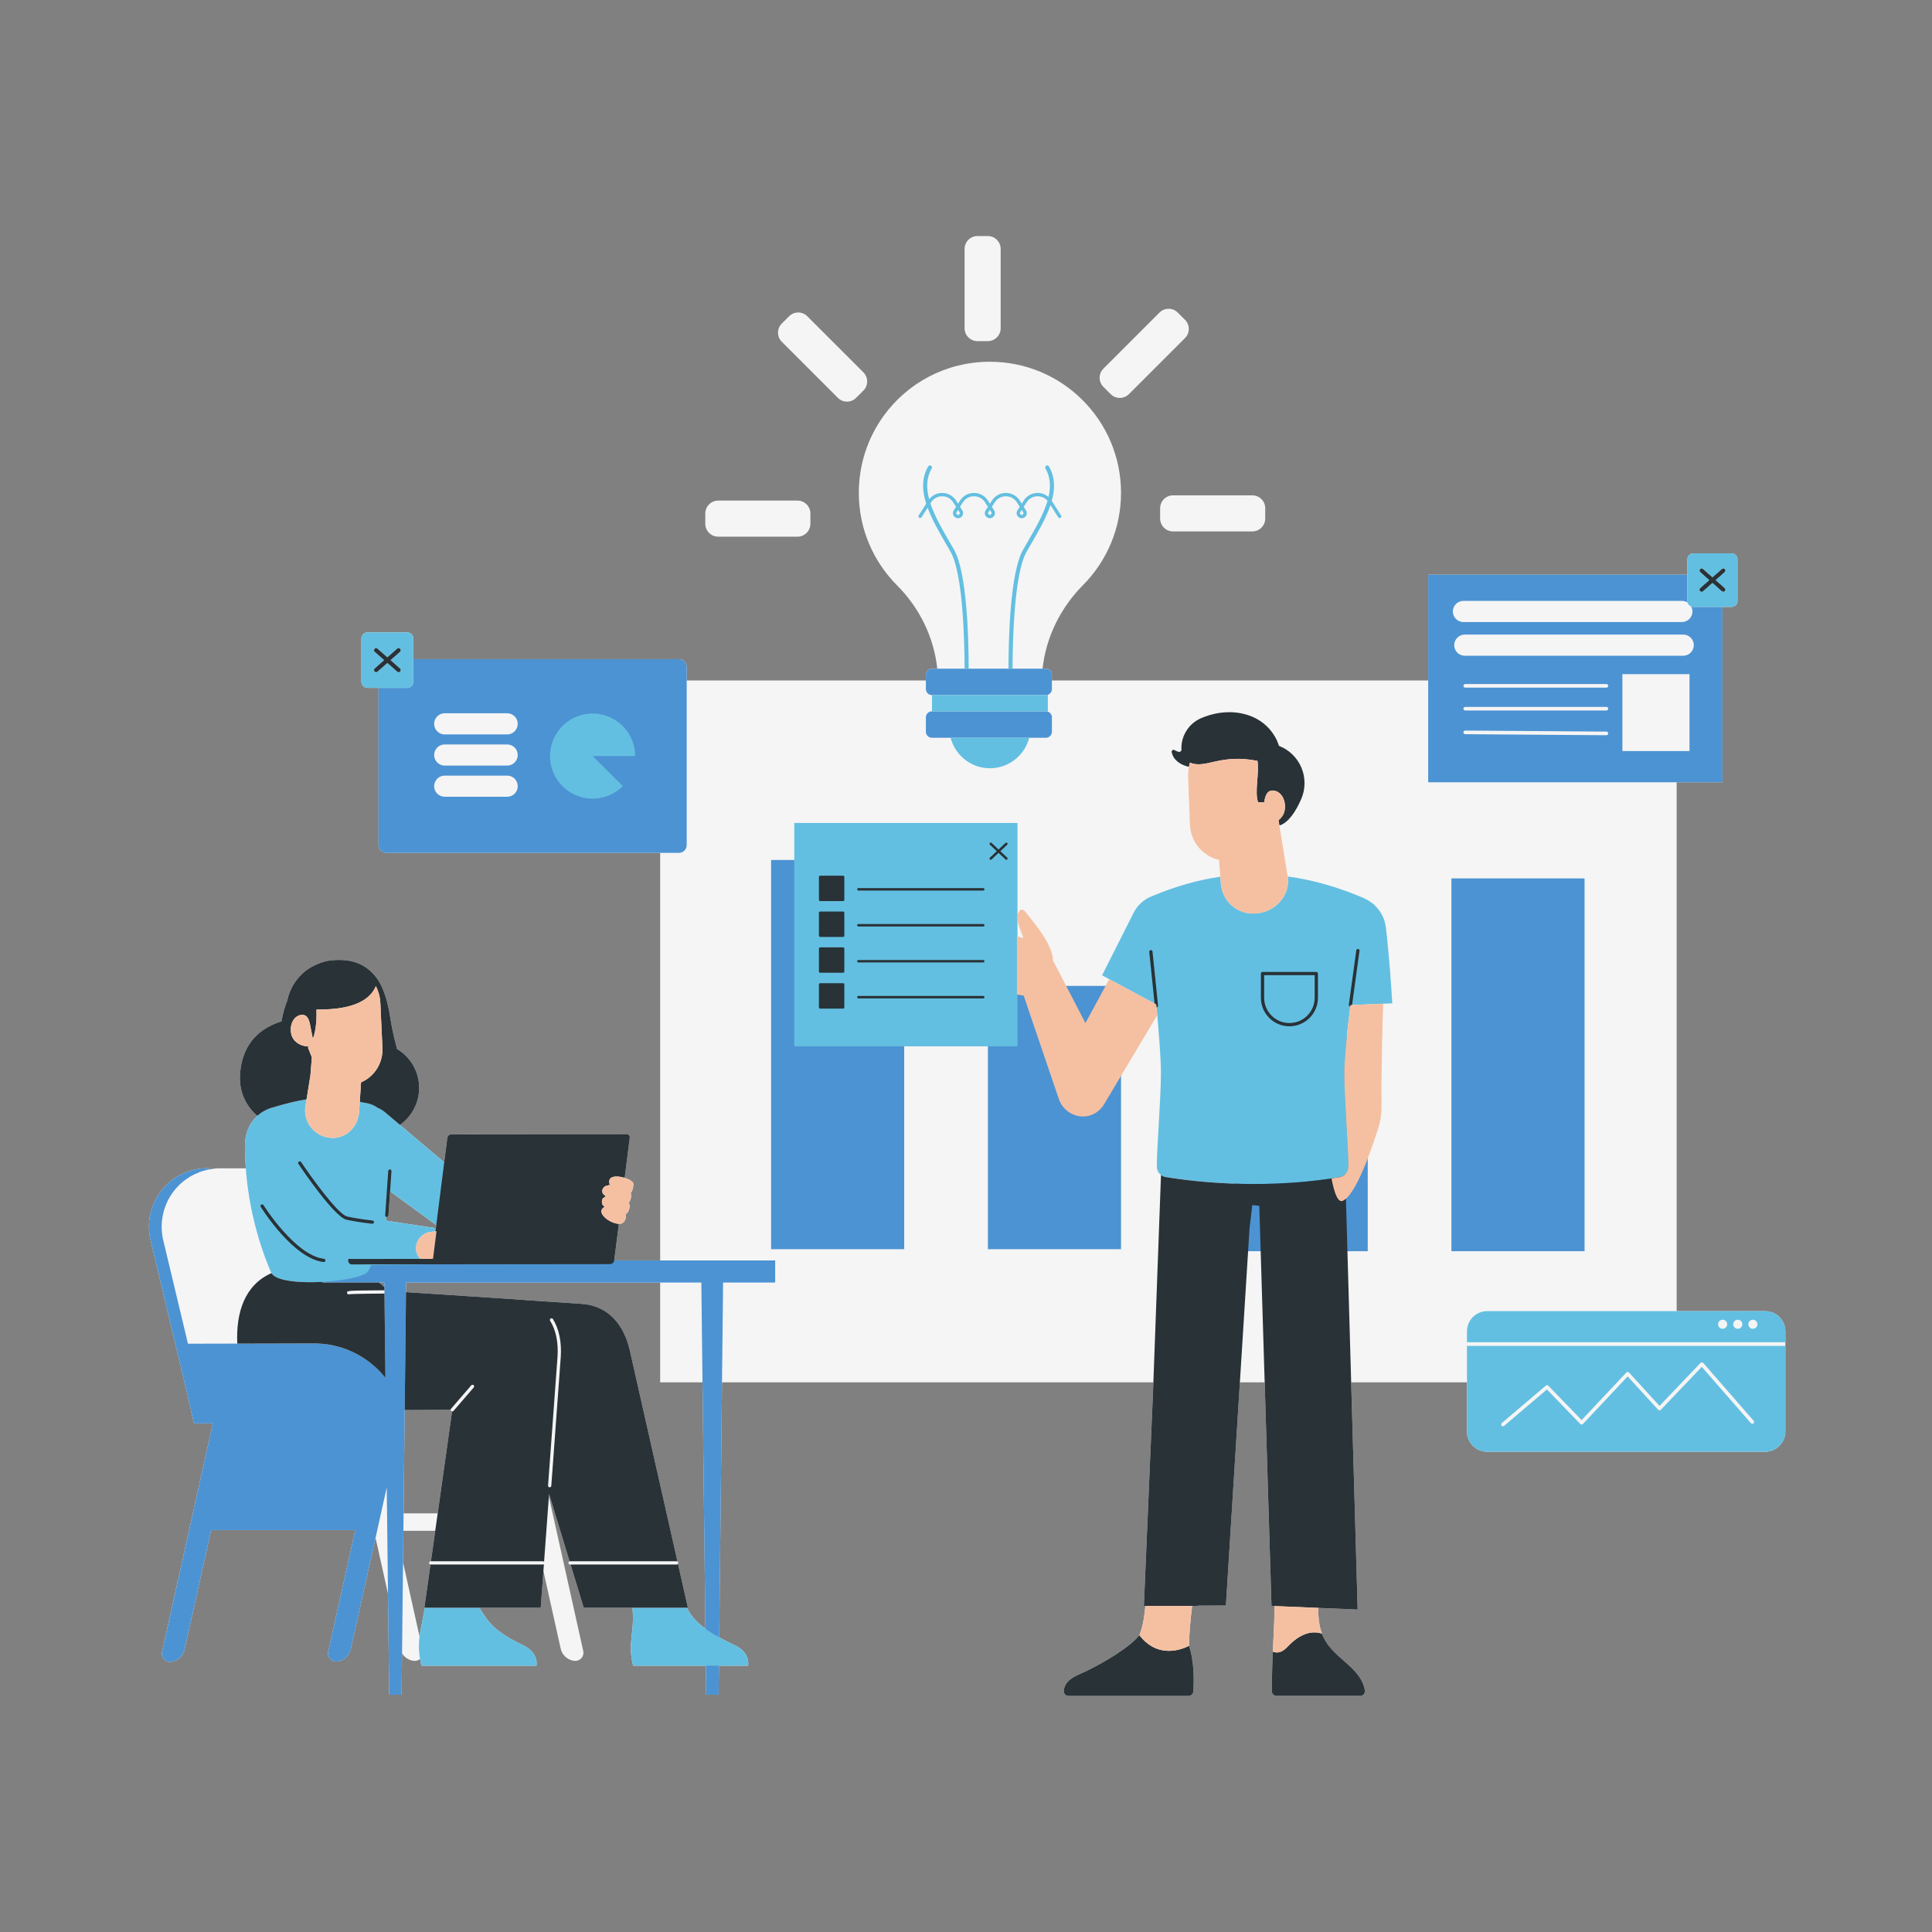 <svg xmlns="http://www.w3.org/2000/svg" xmlns:xlink="http://www.w3.org/1999/xlink" width="500" zoomAndPan="magnify" viewBox="0 0 375 375" height="500" preserveAspectRatio="xMidYMid meet" version="1.0"><rect x="0" y="0" width="375" height="375" fill="#808080" stroke="none"/><defs><clipPath id="1af30cea5f"><path d="M 28.145 45.816 L 346.895 45.816 L 346.895 329.316 L 28.145 329.316 Z M 28.145 45.816 " clip-rule="nonzero"/></clipPath><clipPath id="8d62aa452d"><path d="M 28.145 111 L 335 111 L 335 329 L 28.145 329 Z M 28.145 111 " clip-rule="nonzero"/></clipPath><clipPath id="bdc59cdcad"><path d="M 47 90 L 346.895 90 L 346.895 324 L 47 324 Z M 47 90 " clip-rule="nonzero"/></clipPath><clipPath id="b6c8ae1bbb"><path d="M 46 110 L 335 110 L 335 329.316 L 46 329.316 Z M 46 110 " clip-rule="nonzero"/></clipPath></defs><g clip-path="url(#1af30cea5f)"><path fill="#f5f5f5" d="M 151.746 66.336 C 150.77 65.359 150.77 63.777 151.746 62.801 L 153.164 61.387 C 154.137 60.41 155.723 60.41 156.695 61.387 L 167.586 72.273 C 168.562 73.25 168.562 74.832 167.586 75.809 L 166.168 77.223 C 165.191 78.199 163.609 78.199 162.633 77.223 Z M 215.586 76.504 C 216.562 77.48 218.145 77.48 219.121 76.504 L 230.012 65.617 C 230.988 64.641 230.988 63.059 230.012 62.082 L 228.594 60.664 C 227.617 59.688 226.035 59.688 225.059 60.664 L 214.172 71.555 C 213.195 72.531 213.195 74.113 214.172 75.09 Z M 139.398 104.168 L 154.797 104.168 C 156.176 104.168 157.297 103.047 157.297 101.668 L 157.297 99.664 C 157.297 98.285 156.176 97.164 154.797 97.164 L 139.398 97.164 C 138.02 97.164 136.898 98.285 136.898 99.664 L 136.898 101.668 C 136.898 103.047 138.02 104.168 139.398 104.168 Z M 189.727 66.215 L 191.73 66.215 C 193.109 66.215 194.23 65.094 194.23 63.715 L 194.23 48.316 C 194.23 46.938 193.109 45.816 191.73 45.816 L 189.727 45.816 C 188.348 45.816 187.227 46.938 187.227 48.316 L 187.227 63.715 C 187.227 65.098 188.348 66.215 189.727 66.215 Z M 225.18 98.648 L 225.18 100.648 C 225.18 102.031 226.301 103.148 227.68 103.148 L 243.078 103.148 C 244.457 103.148 245.578 102.031 245.578 100.648 L 245.578 98.648 C 245.578 97.266 244.461 96.148 243.078 96.148 L 227.68 96.148 C 226.301 96.148 225.18 97.266 225.18 98.648 Z M 346.535 258.41 C 346.535 263.594 346.535 272.68 346.535 277.863 C 346.535 280.027 344.781 281.781 342.621 281.781 C 331.492 281.781 299.781 281.781 288.656 281.781 C 286.488 281.781 284.738 280.027 284.738 277.863 L 284.738 268.309 L 262.262 268.309 L 263.52 312.414 L 246.797 311.711 L 245.473 268.309 L 240.66 268.309 L 237.945 311.629 L 232.457 311.656 C 232.449 311.676 232.445 311.695 232.441 311.711 L 231.395 311.711 C 231.121 313.895 230.789 317.078 230.805 319.453 C 231.621 321.965 231.734 324.84 231.688 326.809 L 212.531 326.809 L 210.934 324.316 C 214.605 322.535 219.336 319.66 221.156 317.398 C 221.723 315.969 222.102 314.258 222.301 311.711 L 222.027 311.711 L 223.809 269.922 L 223.867 268.309 L 140.141 268.309 L 139.598 317.816 C 140.699 318.418 141.777 318.934 142.699 319.379 C 145.738 320.848 145.207 323.305 145.207 323.305 L 139.539 323.305 L 139.477 328.949 L 137.066 328.949 L 137 323.305 L 122.887 323.305 C 121.73 318.695 123.25 317.055 122.758 312.055 L 113.297 312.055 L 110.746 303.672 L 110.648 303.672 C 110.477 303.672 110.332 303.531 110.332 303.355 C 110.332 303.215 110.43 303.098 110.559 303.059 L 106.574 289.969 L 106.535 290.465 L 113.207 320.453 C 113.316 320.949 113.184 321.469 112.844 321.848 C 112.508 322.23 112.004 322.422 111.5 322.371 C 110.191 322.238 109.113 321.281 108.828 319.996 C 108.168 317.023 106.895 311.293 105.473 304.918 L 104.949 312.055 L 93.039 312.055 C 93.273 312.457 93.66 313.062 94.312 313.992 C 96.191 316.676 99.156 318.191 101.617 319.383 C 104.652 320.848 104.125 323.305 104.125 323.305 L 81.805 323.305 C 81.688 322.844 81.602 322.414 81.527 321.996 C 81.203 322.273 80.781 322.414 80.348 322.371 C 79.371 322.273 78.523 321.711 78.039 320.902 L 78.23 303.254 C 79.461 308.793 80.629 314.023 81.434 317.648 C 81.652 315.949 82.102 314.277 82.441 312.055 L 82.371 312.055 L 83.555 303.664 C 83.57 303.664 83.582 303.672 83.598 303.672 C 83.426 303.672 83.285 303.527 83.285 303.355 C 83.285 303.18 83.426 303.039 83.598 303.039 L 83.645 303.039 L 84.477 297.129 L 78.297 297.129 L 78.316 295.176 L 77.949 328.949 L 75.539 328.949 L 75.227 302.363 L 75.309 309.344 C 74.559 305.969 73.723 302.219 72.891 298.484 C 70.938 307.266 68.961 316.152 68.078 320.125 C 67.793 321.406 66.715 322.367 65.41 322.496 C 64.902 322.551 64.402 322.355 64.062 321.973 C 63.727 321.594 63.59 321.074 63.703 320.578 L 68.949 296.992 L 40.984 296.992 C 38.922 306.262 36.762 315.98 35.824 320.188 C 35.539 321.473 34.461 322.43 33.156 322.562 C 32.648 322.613 32.148 322.418 31.809 322.039 C 31.473 321.66 31.336 321.141 31.445 320.645 L 41.309 276.305 L 41.488 276.285 L 37.645 276.285 L 36.328 270.469 C 35.848 268.457 32.094 252.75 29.223 240.73 C 28.418 237.352 29.199 233.789 31.352 231.062 C 33.504 228.34 36.785 226.746 40.258 226.746 L 40.645 226.746 L 40.645 226.977 C 41.324 226.848 42.02 226.766 42.723 226.766 C 44.355 226.766 46.035 226.766 47.711 226.766 C 47.605 225.348 47.543 223.906 47.543 222.438 C 47.539 219.895 48.473 217.914 49.953 216.582 C 49.953 216.582 49.949 216.582 49.949 216.582 C 47.789 214.758 46.5 212.023 46.57 209.086 C 46.676 204.969 48.312 200.234 54.633 198.238 C 54.633 198.238 54.898 196.391 55.77 194.156 C 56.25 191.848 57.555 189.703 59.621 188.223 C 60.25 187.77 60.918 187.414 61.602 187.129 C 62.41 186.758 63.305 186.5 64.301 186.402 C 68.438 185.98 71.191 187.242 73.098 189.805 C 74.605 191.832 75.348 194.906 75.738 197.461 C 76.02 199.316 76.426 201.152 76.906 202.969 C 76.961 203.18 77.004 203.387 77.055 203.594 C 79.629 205.133 81.355 207.934 81.355 211.152 C 81.355 214.121 79.883 216.746 77.629 218.34 L 86.219 225.602 L 86.816 220.867 C 86.867 220.484 87.219 220.172 87.605 220.168 L 107.051 220.148 L 121.625 220.133 C 122.008 220.133 122.281 220.441 122.234 220.828 L 121.246 228.625 C 121.242 228.621 121.234 228.621 121.23 228.617 C 121.887 228.82 122.488 229.117 122.816 229.465 C 123.129 229.797 122.77 231.277 122.426 231.543 C 122.457 231.582 122.473 231.633 122.449 231.68 C 122.445 231.688 122.441 231.684 122.438 231.691 C 122.645 232 122.387 233.227 121.941 233.562 C 121.996 233.59 122.051 233.613 122.102 233.641 C 122.164 233.668 122.188 233.738 122.164 233.801 C 122.359 234.168 122.016 235.422 121.52 235.609 C 121.496 235.617 121.461 235.621 121.43 235.625 C 121.473 235.66 121.496 235.723 121.469 235.777 C 121.457 235.797 121.438 235.797 121.422 235.809 C 121.559 236.309 121.371 237.164 120.703 237.457 C 120.547 237.527 120.34 237.547 120.121 237.539 L 119.223 244.645 L 128.137 244.645 L 128.137 165.543 C 115.309 165.543 82.414 165.543 74.984 165.543 C 74.148 165.543 73.473 164.867 73.473 164.035 L 73.473 133.52 L 71.332 133.52 C 71.02 133.52 70.715 133.395 70.496 133.172 C 70.27 132.949 70.145 132.645 70.145 132.332 C 70.145 130.258 70.145 126.008 70.145 123.934 C 70.145 123.617 70.27 123.316 70.496 123.094 C 70.715 122.871 71.02 122.746 71.332 122.746 C 73.273 122.746 77.094 122.746 79.035 122.746 C 79.348 122.746 79.648 122.871 79.875 123.094 C 80.098 123.316 80.223 123.621 80.223 123.934 C 80.223 124.93 80.223 126.426 80.223 127.945 L 131.781 127.945 C 132.609 127.945 133.285 128.621 133.285 129.453 L 133.285 132.078 L 179.715 132.078 L 179.715 130.949 C 179.715 130.305 180.238 129.785 180.879 129.785 L 181.926 129.785 C 181.27 123.695 178.5 118.008 174.125 113.625 C 169.535 109.023 166.695 102.676 166.695 95.66 C 166.695 90.059 168.488 84.891 171.531 80.695 C 176.109 74.383 183.531 70.273 191.961 70.215 C 206.098 70.117 217.59 81.547 217.59 95.66 C 217.59 102.648 214.773 108.973 210.211 113.57 C 205.836 117.984 203.027 123.676 202.359 129.785 L 203.012 129.785 C 203.652 129.785 204.176 130.305 204.176 130.949 L 204.176 132.078 L 277.211 132.078 L 277.211 111.551 L 327.523 111.551 C 327.523 110.398 327.523 109.316 327.523 108.547 C 327.523 108.242 327.645 107.949 327.859 107.734 C 328.074 107.523 328.367 107.398 328.668 107.398 C 330.543 107.398 334.23 107.398 336.105 107.398 C 336.406 107.398 336.699 107.523 336.914 107.734 C 337.129 107.949 337.25 108.242 337.25 108.547 C 337.25 110.551 337.25 114.652 337.25 116.652 C 337.25 116.957 337.129 117.25 336.914 117.465 C 336.699 117.68 336.406 117.801 336.105 117.801 L 334.332 117.801 L 334.332 151.836 L 325.438 151.836 L 325.438 254.492 C 332.488 254.492 338.781 254.492 342.621 254.492 C 344.781 254.492 346.535 256.242 346.535 258.41 Z M 327.57 116.965 Z M 328.254 117.723 Z M 328.438 118.195 C 328.434 118.18 328.43 118.164 328.426 118.152 C 328.43 118.164 328.434 118.18 328.438 118.195 Z M 328.668 117.801 C 328.598 117.801 328.527 117.793 328.457 117.781 C 328.527 117.797 328.598 117.801 328.668 117.801 Z M 327.289 116.812 C 327.387 116.855 327.48 116.906 327.566 116.965 C 327.48 116.906 327.387 116.855 327.289 116.812 Z M 326.449 116.629 C 326.574 116.629 326.695 116.645 326.816 116.664 C 326.695 116.645 326.574 116.629 326.449 116.629 Z M 326.934 116.691 C 327.012 116.711 327.09 116.734 327.164 116.766 C 327.09 116.734 327.012 116.711 326.934 116.691 Z M 203.953 138.555 C 203.953 138.551 203.949 138.547 203.945 138.547 C 203.949 138.551 203.949 138.551 203.953 138.555 Z M 204.121 138.902 C 204.113 138.883 204.109 138.863 204.102 138.844 C 204.109 138.863 204.113 138.883 204.121 138.902 Z M 203.953 134.426 C 203.953 134.43 203.949 134.434 203.945 134.438 C 203.949 134.434 203.949 134.43 203.953 134.426 Z M 204.121 134.078 C 204.117 134.098 204.109 134.121 204.102 134.141 C 204.109 134.121 204.113 134.098 204.121 134.078 Z M 203.211 138.09 C 203.145 138.078 203.078 138.07 203.012 138.07 C 203.078 138.07 203.145 138.078 203.211 138.09 Z M 203.012 134.914 C 203.078 134.914 203.145 134.906 203.211 134.895 C 203.145 134.902 203.078 134.914 203.012 134.914 Z M 74.625 251.078 C 69.953 251.113 68.445 251.168 67.969 251.195 C 68.445 251.164 69.953 251.113 74.625 251.078 L 74.672 255.031 L 74.816 267.449 Z M 81.594 244.348 L 84.047 244.344 L 84.727 238.965 L 84.527 238.992 L 83.848 244.344 L 81.594 244.348 C 81.418 244.156 81.273 243.949 81.148 243.73 C 81.273 243.949 81.418 244.156 81.594 244.348 Z M 67.676 250.613 C 67.676 250.613 67.672 250.613 67.672 250.613 C 67.672 250.613 67.676 250.613 67.676 250.613 Z M 67.492 250.668 C 67.492 250.668 67.488 250.668 67.488 250.668 C 67.488 250.668 67.488 250.668 67.492 250.668 Z M 67.539 250.648 Z M 67.598 250.633 C 67.602 250.633 67.602 250.633 67.602 250.629 C 67.602 250.633 67.602 250.633 67.598 250.633 Z M 67.77 250.598 C 67.766 250.598 67.758 250.598 67.754 250.598 C 67.758 250.598 67.762 250.598 67.77 250.598 Z M 74.617 250.445 L 74.598 248.945 L 73.566 248.945 C 73.941 249.223 74.293 249.523 74.609 249.844 Z M 72.238 250.465 C 72.234 250.465 72.23 250.465 72.23 250.465 C 72.23 250.465 72.234 250.465 72.238 250.465 Z M 70.809 250.48 C 70.824 250.48 70.844 250.48 70.859 250.48 C 70.84 250.48 70.824 250.48 70.809 250.48 Z M 70.371 250.484 C 70.41 250.484 70.453 250.484 70.496 250.484 C 70.453 250.484 70.41 250.484 70.371 250.484 Z M 70.027 250.492 C 70.055 250.492 70.082 250.492 70.113 250.488 C 70.082 250.492 70.055 250.492 70.027 250.492 Z M 69.77 250.496 C 69.742 250.496 69.719 250.496 69.695 250.496 C 69.719 250.496 69.742 250.496 69.77 250.496 Z M 69.387 250.504 C 69.41 250.504 69.438 250.504 69.461 250.504 C 69.438 250.504 69.41 250.504 69.387 250.504 Z M 69.113 250.512 C 69.137 250.512 69.156 250.512 69.18 250.508 C 69.156 250.512 69.137 250.512 69.113 250.512 Z M 68.871 250.52 C 68.887 250.52 68.902 250.52 68.918 250.52 C 68.902 250.52 68.887 250.52 68.871 250.52 Z M 68.648 250.527 C 68.664 250.527 68.676 250.527 68.688 250.527 C 68.676 250.527 68.664 250.527 68.648 250.527 Z M 68.441 250.539 C 68.457 250.535 68.473 250.535 68.484 250.535 C 68.473 250.535 68.457 250.535 68.441 250.539 Z M 68.27 250.547 C 68.281 250.547 68.289 250.547 68.301 250.547 C 68.289 250.547 68.281 250.547 68.27 250.547 Z M 68.113 250.559 C 68.121 250.559 68.129 250.559 68.137 250.555 C 68.129 250.559 68.121 250.559 68.113 250.559 Z M 67.977 250.57 C 67.984 250.57 67.988 250.57 67.996 250.57 C 67.988 250.57 67.984 250.57 67.977 250.57 Z M 67.855 250.586 C 67.863 250.582 67.867 250.582 67.875 250.582 C 67.867 250.582 67.863 250.582 67.855 250.586 Z M 67.051 261.832 C 67.055 261.836 67.059 261.836 67.066 261.84 C 67.062 261.84 67.062 261.84 67.062 261.836 C 67.059 261.836 67.055 261.836 67.051 261.832 Z M 68.492 262.438 C 68.488 262.438 68.488 262.438 68.488 262.438 C 68.461 262.422 68.43 262.41 68.398 262.398 C 68.43 262.41 68.461 262.422 68.492 262.438 Z M 71.059 263.922 C 71.043 263.914 71.031 263.906 71.02 263.898 C 71.031 263.906 71.047 263.914 71.059 263.922 Z M 72.242 264.824 C 72.238 264.82 72.238 264.82 72.238 264.82 C 72.238 264.82 72.238 264.82 72.242 264.824 Z M 73.605 266.078 C 73.602 266.074 73.598 266.066 73.59 266.062 C 73.598 266.066 73.602 266.074 73.605 266.078 Z M 67.922 251.199 C 67.91 251.199 67.891 251.203 67.879 251.203 C 67.891 251.203 67.91 251.199 67.922 251.199 Z M 117.516 232.203 C 117.52 232.184 117.535 232.172 117.547 232.156 C 117.535 232.172 117.52 232.184 117.516 232.203 Z M 117.434 236.336 C 117.52 236.414 117.602 236.492 117.695 236.562 C 117.602 236.488 117.516 236.414 117.434 236.336 Z M 117.301 236.211 C 117.18 236.086 117.07 235.957 116.977 235.82 C 117.07 235.957 117.18 236.086 117.301 236.211 Z M 118.535 237.09 C 118.484 237.062 118.43 237.039 118.379 237.012 C 118.43 237.039 118.484 237.062 118.535 237.09 Z M 118.129 236.863 C 118.047 236.812 117.965 236.758 117.887 236.703 C 117.965 236.758 118.047 236.812 118.129 236.863 Z M 120.605 228.465 C 120.531 228.449 120.461 228.438 120.387 228.426 C 120.461 228.438 120.531 228.449 120.605 228.465 Z M 119.707 228.367 C 119.82 228.367 119.941 228.375 120.062 228.387 C 119.941 228.375 119.824 228.367 119.707 228.367 Z M 118.246 229.25 C 118.273 228.996 118.391 228.746 118.695 228.566 C 118.797 228.504 118.922 228.465 119.059 228.43 C 118.922 228.465 118.797 228.504 118.695 228.566 C 118.391 228.746 118.273 228.996 118.246 229.25 Z M 119.137 228.41 C 119.266 228.387 119.406 228.371 119.555 228.367 C 119.406 228.371 119.266 228.387 119.137 228.41 Z M 116.898 231.078 C 116.914 230.938 116.961 230.809 117.027 230.691 C 117.234 230.316 117.625 230.102 118.039 230.102 C 118.055 230.039 118.121 229.996 118.188 230.008 C 118.191 230.008 118.297 230.031 118.48 230.078 C 118.301 230.031 118.191 230.008 118.188 230.008 C 118.121 229.996 118.055 230.039 118.039 230.102 C 117.625 230.102 117.234 230.316 117.027 230.691 C 116.961 230.809 116.914 230.938 116.898 231.078 Z M 116.832 233.332 C 116.781 232.625 117.238 232.375 117.531 232.281 C 117.238 232.375 116.781 232.625 116.832 233.332 Z M 116.734 235.246 C 116.664 234.738 117.047 234.426 117.312 234.277 C 117.32 234.258 117.332 234.242 117.348 234.23 C 117.332 234.242 117.324 234.258 117.312 234.277 C 117.047 234.426 116.664 234.738 116.734 235.246 Z M 84.281 237.5 L 75.715 231.246 L 75.398 235.934 C 75.387 236.098 75.246 236.227 75.082 236.227 C 75.074 236.227 75.066 236.227 75.062 236.227 C 75.043 236.227 75.027 236.215 75.008 236.211 C 74.961 236.445 74.922 236.68 74.871 236.914 L 84.602 238.391 L 84.68 237.793 C 84.668 237.785 84.656 237.781 84.645 237.77 Z M 51.273 215.641 C 51.281 215.637 51.289 215.633 51.301 215.629 C 51.289 215.633 51.281 215.637 51.273 215.641 Z M 51.938 215.32 C 51.988 215.297 52.039 215.273 52.094 215.254 C 52.039 215.273 51.988 215.297 51.938 215.32 Z M 39.676 227.203 C 39.656 227.207 39.637 227.215 39.617 227.219 C 39.637 227.215 39.656 227.207 39.676 227.203 Z M 37.055 228.305 C 36.984 228.344 36.914 228.379 36.844 228.422 C 36.91 228.379 36.984 228.348 37.055 228.305 Z M 35.855 229.102 C 36.004 228.984 36.156 228.879 36.312 228.773 C 36.156 228.879 36.004 228.988 35.855 229.102 Z M 34.902 229.914 C 35.074 229.75 35.254 229.59 35.438 229.434 C 35.254 229.59 35.074 229.75 34.902 229.914 Z M 33.82 231.086 C 34.062 230.777 34.324 230.488 34.598 230.207 C 34.324 230.488 34.062 230.777 33.82 231.086 Z M 33.641 248.918 C 33.727 249.277 33.816 249.637 33.902 250 C 33.816 249.637 33.727 249.277 33.641 248.918 Z M 31.691 240.75 C 32.055 242.281 32.438 243.871 32.824 245.488 C 32.438 243.871 32.055 242.281 31.691 240.75 Z M 32.914 245.863 C 33.082 246.57 33.25 247.277 33.422 247.988 C 33.25 247.277 33.082 246.57 32.914 245.863 Z M 75.07 289.047 L 75.066 288.715 C 74.797 289.922 74.52 291.176 74.234 292.461 C 74.504 291.234 74.773 290.027 75.031 288.871 C 75.043 288.93 75.059 288.988 75.07 289.047 Z M 73.867 294.109 C 73.867 294.109 73.867 294.113 73.867 294.113 C 73.867 294.113 73.867 294.109 73.867 294.109 Z M 84.953 293.742 L 87.746 273.945 C 87.762 273.945 87.773 273.957 87.789 273.957 C 87.715 273.957 87.641 273.934 87.582 273.883 C 87.512 273.82 87.477 273.734 87.477 273.645 L 78.551 273.691 L 78.566 272.559 L 78.789 252.023 L 78.789 251.879 L 78.336 293.742 Z M 87.551 273.438 C 87.523 273.469 87.504 273.5 87.492 273.539 C 87.504 273.5 87.523 273.469 87.551 273.438 Z M 131.48 303.633 C 131.484 303.629 131.488 303.625 131.492 303.621 C 131.488 303.625 131.484 303.629 131.48 303.633 Z M 136.918 316.125 L 136.129 248.945 L 136.355 268.309 L 128.137 268.309 L 128.137 248.945 L 78.82 248.945 L 78.801 250.801 L 100.09 252.199 C 100.293 252.211 100.484 252.238 100.68 252.262 L 112.863 253.078 C 118.035 253.414 121.121 257.113 122.262 262.168 L 131.5 303.094 C 131.586 303.152 131.648 303.246 131.648 303.355 C 131.648 303.418 131.625 303.473 131.594 303.52 L 133.52 312.055 L 133.324 312.055 C 133.59 312.59 134.004 313.316 134.566 313.992 C 135.23 314.785 136.043 315.484 136.918 316.125 Z M 316.977 268.309 L 321.852 273.633 Z M 264.926 328.113 C 265.02 328.668 264.574 329.176 264.012 329.176 L 247.785 329.176 C 247.273 329.176 246.859 328.758 246.863 328.242 C 246.871 326.438 246.898 324.887 246.941 323.512 C 246.941 323.453 246.941 323.398 246.945 323.344 C 246.949 323.148 246.957 322.957 246.965 322.77 C 246.965 322.68 246.969 322.586 246.973 322.496 C 246.977 322.34 246.984 322.184 246.988 322.027 C 246.996 321.887 247 321.746 247.008 321.605 C 247.008 321.512 247.016 321.414 247.016 321.324 C 247.027 321.074 247.039 320.832 247.051 320.594 C 247.191 317.434 247.367 315.164 247.367 312.195 C 247.367 312.035 247.375 311.891 247.379 311.734 L 255.887 312.09 C 255.852 313.766 255.984 315.434 256.594 317.09 C 256.637 317.211 256.68 317.328 256.727 317.445 C 256.73 317.449 256.73 317.453 256.734 317.457 C 256.852 317.746 256.984 318.02 257.133 318.281 C 257.188 318.379 257.25 318.465 257.305 318.559 C 257.41 318.727 257.512 318.898 257.625 319.059 C 257.699 319.164 257.777 319.262 257.855 319.363 C 257.961 319.504 258.066 319.645 258.184 319.781 C 258.27 319.887 258.363 319.988 258.457 320.09 C 258.566 320.215 258.68 320.34 258.793 320.461 C 258.895 320.566 258.996 320.668 259.102 320.77 C 259.215 320.883 259.328 320.996 259.445 321.105 C 259.559 321.215 259.676 321.32 259.789 321.43 C 259.898 321.527 260.008 321.629 260.117 321.727 C 260.59 322.148 261.066 322.562 261.527 322.984 C 261.586 323.031 261.641 323.082 261.695 323.133 C 263.234 324.535 264.582 326.012 264.926 328.113 Z M 247.906 320.742 C 247.855 320.746 247.805 320.742 247.758 320.742 C 247.805 320.746 247.855 320.746 247.906 320.742 Z M 249.832 319.707 C 249.988 319.543 250.141 319.387 250.297 319.238 C 250.141 319.387 249.988 319.543 249.832 319.707 C 249.711 319.836 249.594 319.949 249.477 320.051 C 249.594 319.949 249.711 319.836 249.832 319.707 Z M 248.223 320.707 C 248.168 320.719 248.109 320.727 248.051 320.734 C 248.109 320.727 248.168 320.715 248.223 320.707 Z M 248.664 320.574 C 248.559 320.617 248.457 320.648 248.359 320.676 C 248.457 320.652 248.559 320.617 248.664 320.574 Z M 249.004 320.395 C 248.914 320.449 248.828 320.492 248.746 320.531 C 248.828 320.492 248.914 320.449 249.004 320.395 Z M 249.363 320.141 C 249.281 320.207 249.199 320.266 249.121 320.32 C 249.199 320.266 249.281 320.207 249.363 320.141 Z M 256.164 316.969 C 255.281 316.762 254.395 316.828 253.52 317.121 C 253.684 317.066 253.848 317.016 254.012 316.977 C 254.297 316.91 254.586 316.867 254.875 316.855 C 255.305 316.832 255.734 316.867 256.164 316.969 Z M 250.77 318.801 C 250.66 318.898 250.551 318.996 250.441 319.102 C 250.551 318.996 250.66 318.898 250.77 318.801 Z M 251.266 318.387 C 251.152 318.473 251.043 318.562 250.934 318.656 C 251.043 318.562 251.152 318.473 251.266 318.387 Z M 252.371 317.637 C 252.051 317.82 251.73 318.031 251.414 318.27 C 251.73 318.031 252.051 317.82 252.371 317.637 Z M 252.52 317.559 C 252.633 317.496 252.746 317.438 252.859 317.387 C 252.746 317.438 252.633 317.496 252.52 317.559 Z M 253.375 317.172 C 253.258 317.215 253.141 317.262 253.027 317.312 C 253.141 317.262 253.258 317.215 253.375 317.172 Z M 210.934 324.316 C 210.375 324.59 209.84 324.836 209.348 325.051 C 207.168 325.992 206.617 327.082 206.477 328.133 C 206.402 328.684 206.836 329.176 207.395 329.176 L 230.695 329.176 C 231.18 329.176 231.582 328.805 231.617 328.32 C 231.645 327.926 231.672 327.41 231.688 326.809 L 212.531 326.809 Z M 210.934 324.316 " fill-opacity="1" fill-rule="nonzero"/></g><g clip-path="url(#8d62aa452d)"><path fill="#4c93d3" d="M 265.477 242.863 L 239.641 242.863 L 239.641 201.312 L 265.477 201.312 Z M 175.504 166.918 L 149.668 166.918 L 149.668 242.469 L 175.504 242.469 Z M 217.59 191.359 L 191.75 191.359 L 191.75 242.469 L 217.59 242.469 Z M 307.562 170.504 L 281.723 170.504 L 281.723 242.863 L 307.562 242.863 Z M 204.176 142.035 L 204.176 139.234 C 204.176 138.59 203.652 138.07 203.012 138.07 L 180.879 138.07 C 180.238 138.07 179.715 138.59 179.715 139.234 L 179.715 142.035 C 179.715 142.676 180.238 143.199 180.879 143.199 L 203.012 143.199 C 203.652 143.199 204.176 142.676 204.176 142.035 Z M 204.176 133.75 L 204.176 130.949 C 204.176 130.305 203.652 129.785 203.012 129.785 L 180.879 129.785 C 180.238 129.785 179.715 130.305 179.715 130.949 L 179.715 133.75 C 179.715 134.391 180.238 134.914 180.879 134.914 L 203.012 134.914 C 203.652 134.914 204.176 134.391 204.176 133.75 Z M 131.781 127.945 L 80.223 127.945 C 80.223 129.586 80.223 131.254 80.223 132.332 C 80.223 132.645 80.098 132.949 79.875 133.172 C 79.652 133.395 79.348 133.52 79.035 133.52 L 73.473 133.52 L 73.473 164.035 C 73.473 164.867 74.148 165.543 74.984 165.543 C 83.293 165.543 123.469 165.543 131.781 165.543 C 132.613 165.543 133.289 164.867 133.289 164.035 L 133.289 129.453 C 133.285 128.621 132.609 127.945 131.781 127.945 Z M 99.895 154.047 C 99.508 154.434 98.984 154.648 98.441 154.648 C 95.324 154.648 89.434 154.648 86.316 154.648 C 85.773 154.648 85.25 154.434 84.867 154.047 C 84.484 153.664 84.266 153.145 84.266 152.602 C 84.266 152.055 84.484 151.531 84.867 151.148 C 85.25 150.762 85.773 150.547 86.316 150.547 C 89.434 150.547 95.324 150.547 98.441 150.547 C 98.984 150.547 99.508 150.762 99.895 151.148 C 100.277 151.531 100.492 152.055 100.492 152.602 C 100.492 153.145 100.277 153.664 99.895 154.047 Z M 99.895 147.996 C 99.508 148.387 98.984 148.602 98.441 148.602 C 95.324 148.602 89.434 148.602 86.316 148.602 C 85.773 148.602 85.25 148.387 84.867 147.996 C 84.484 147.613 84.266 147.094 84.266 146.551 C 84.266 146.008 84.484 145.484 84.867 145.098 C 85.25 144.711 85.773 144.496 86.316 144.496 L 98.441 144.496 C 98.984 144.496 99.508 144.711 99.895 145.098 C 100.277 145.484 100.492 146.008 100.492 146.551 C 100.492 147.094 100.277 147.613 99.895 147.996 Z M 99.895 141.949 C 99.508 142.336 98.984 142.551 98.441 142.551 C 95.324 142.551 89.434 142.551 86.316 142.551 C 85.773 142.551 85.25 142.336 84.867 141.949 C 84.484 141.566 84.266 141.047 84.266 140.5 C 84.266 139.957 84.484 139.434 84.867 139.051 C 85.25 138.664 85.773 138.445 86.316 138.445 L 98.441 138.445 C 98.984 138.445 99.508 138.664 99.895 139.051 C 100.277 139.434 100.492 139.957 100.492 140.5 C 100.492 141.047 100.277 141.562 99.895 141.949 Z M 330.281 114.855 C 330.375 114.855 330.469 114.82 330.539 114.754 L 332.387 113.129 L 334.23 114.754 C 334.258 114.781 334.297 114.801 334.332 114.816 L 334.332 113.789 L 332.984 112.602 L 334.172 111.551 L 332.977 111.551 L 332.387 112.07 L 331.797 111.551 L 330.598 111.551 L 331.785 112.602 L 330.016 114.16 C 329.938 114.23 329.891 114.328 329.883 114.434 C 329.875 114.539 329.91 114.641 329.984 114.723 C 330.059 114.805 330.168 114.855 330.281 114.855 Z M 328.668 117.801 C 328.527 117.801 328.387 117.773 328.254 117.723 C 328.41 118.012 328.504 118.336 328.504 118.684 C 328.504 119.82 327.586 120.738 326.449 120.738 L 284.059 120.738 C 282.922 120.738 282 119.82 282 118.684 C 282 117.551 282.922 116.629 284.059 116.629 C 291.746 116.629 318.762 116.629 326.449 116.629 C 326.863 116.629 327.246 116.754 327.57 116.965 C 327.543 116.863 327.523 116.762 327.523 116.652 C 327.523 115.422 327.523 113.395 327.523 111.551 L 277.211 111.551 L 277.211 151.836 L 334.332 151.836 L 334.332 117.801 Z M 311.797 142.707 L 284.398 142.504 C 284.203 142.504 284.047 142.344 284.051 142.152 C 284.051 141.957 284.207 141.801 284.402 141.801 L 311.805 142.004 C 311.996 142.004 312.152 142.164 312.152 142.359 C 312.148 142.551 311.992 142.707 311.797 142.707 Z M 311.801 137.906 L 284.398 137.906 C 284.207 137.906 284.047 137.75 284.047 137.555 C 284.047 137.363 284.207 137.207 284.398 137.207 L 311.801 137.207 C 311.996 137.207 312.152 137.363 312.152 137.555 C 312.152 137.75 311.996 137.906 311.801 137.906 Z M 311.801 133.469 L 284.398 133.469 C 284.207 133.469 284.047 133.312 284.047 133.121 C 284.047 132.926 284.207 132.77 284.398 132.77 L 311.801 132.77 C 311.996 132.77 312.152 132.926 312.152 133.121 C 312.152 133.312 311.996 133.469 311.801 133.469 Z M 327.934 145.785 L 314.906 145.785 L 314.906 130.852 L 327.934 130.852 Z M 326.711 127.281 L 284.32 127.281 C 283.184 127.281 282.262 126.359 282.262 125.223 C 282.262 124.09 283.184 123.168 284.32 123.168 C 292.008 123.168 319.02 123.168 326.711 123.168 C 327.844 123.168 328.766 124.09 328.766 125.223 C 328.766 126.359 327.844 127.281 326.711 127.281 Z M 62.582 244.648 L 62.582 248.945 L 74.598 248.945 L 74.816 267.449 C 71.559 263.34 66.523 260.742 60.945 260.758 C 51.77 260.777 41.109 260.805 36.484 260.812 C 35.07 254.895 33.25 247.281 31.691 240.75 C 30.883 237.371 31.668 233.809 33.82 231.086 C 35.531 228.914 37.969 227.477 40.645 226.977 L 40.645 226.75 L 40.258 226.75 C 36.785 226.75 33.504 228.34 31.352 231.066 C 29.199 233.789 28.414 237.352 29.223 240.73 C 32.094 252.75 35.848 268.457 36.328 270.469 L 37.645 276.285 L 41.488 276.285 L 41.309 276.305 L 31.449 320.645 C 31.336 321.141 31.473 321.66 31.809 322.039 C 32.148 322.422 32.648 322.617 33.156 322.562 C 34.465 322.43 35.539 321.477 35.824 320.191 C 36.762 315.98 38.922 306.262 40.984 296.992 L 68.949 296.992 L 63.703 320.578 C 63.594 321.074 63.727 321.594 64.066 321.973 C 64.402 322.355 64.902 322.551 65.41 322.5 C 66.719 322.367 67.793 321.41 68.082 320.125 C 69.301 314.629 72.617 299.73 75.066 288.715 L 75.539 328.949 L 77.949 328.949 L 78.824 248.945 L 136.129 248.945 L 137.066 328.949 L 139.48 328.949 L 140.352 248.945 L 150.461 248.945 L 150.461 244.648 Z M 62.582 244.648 " fill-opacity="1" fill-rule="evenodd"/></g><g clip-path="url(#bdc59cdcad)"><path fill="#63bfe1" d="M 203.012 134.914 C 203.145 134.914 203.27 134.887 203.387 134.844 L 203.387 138.137 C 203.27 138.094 203.145 138.07 203.012 138.07 L 180.898 138.07 L 180.898 134.914 Z M 204.148 97.215 C 204.801 94.871 204.809 92.609 203.598 90.531 C 203.488 90.34 203.246 90.277 203.059 90.387 C 202.871 90.496 202.809 90.738 202.918 90.926 C 203.906 92.621 203.973 94.5 203.516 96.469 C 202.941 95.965 202.199 95.676 201.406 95.676 C 200.309 95.676 199.301 96.227 198.707 97.152 L 198.316 97.762 L 197.938 97.164 C 197.344 96.23 196.332 95.676 195.23 95.676 C 194.129 95.676 193.121 96.23 192.531 97.156 L 192.141 97.766 L 191.758 97.164 C 191.164 96.23 190.152 95.676 189.047 95.676 C 187.949 95.676 186.941 96.227 186.348 97.152 L 185.957 97.762 L 185.574 97.16 C 184.984 96.23 183.973 95.676 182.871 95.676 C 181.875 95.676 180.953 96.133 180.352 96.91 C 179.777 94.777 179.781 92.746 180.848 90.926 C 180.957 90.738 180.891 90.496 180.703 90.387 C 180.516 90.277 180.273 90.34 180.164 90.527 C 178.855 92.77 178.969 95.227 179.777 97.77 L 178.324 100.047 C 178.227 100.195 178.273 100.398 178.426 100.496 C 178.574 100.59 178.777 100.547 178.871 100.395 L 180.051 98.551 C 180.918 100.898 182.309 103.309 183.684 105.68 C 183.961 106.152 184.234 106.625 184.5 107.094 C 186.926 111.34 187.211 124.398 187.227 129.781 L 188.02 129.781 C 188.016 124.336 187.734 111.164 185.188 106.703 C 184.918 106.234 184.641 105.758 184.367 105.285 C 182.895 102.75 181.402 100.168 180.59 97.707 L 180.719 97.504 C 181.188 96.766 181.992 96.324 182.871 96.324 C 183.75 96.324 184.555 96.766 185.027 97.508 L 185.57 98.363 L 185.121 99.066 C 184.926 99.375 184.914 99.762 185.09 100.082 C 185.27 100.398 185.605 100.59 185.973 100.586 C 186.332 100.582 186.652 100.387 186.824 100.066 C 186.996 99.75 186.984 99.375 186.789 99.07 L 186.344 98.367 L 186.898 97.5 C 187.371 96.762 188.172 96.324 189.051 96.324 C 189.93 96.324 190.734 96.766 191.207 97.508 L 191.754 98.367 L 191.305 99.066 C 191.105 99.371 191.094 99.762 191.273 100.082 C 191.453 100.398 191.789 100.59 192.152 100.586 C 192.516 100.582 192.832 100.387 193.004 100.066 C 193.176 99.746 193.164 99.375 192.969 99.07 L 192.523 98.367 L 193.078 97.504 C 193.551 96.766 194.355 96.324 195.23 96.324 C 196.109 96.324 196.914 96.766 197.387 97.508 L 197.93 98.363 L 197.48 99.066 C 197.285 99.375 197.273 99.762 197.453 100.082 C 197.629 100.395 197.957 100.586 198.316 100.586 C 198.32 100.586 198.328 100.586 198.332 100.586 C 198.695 100.582 199.012 100.387 199.184 100.066 C 199.355 99.75 199.344 99.375 199.148 99.07 L 198.703 98.367 L 199.258 97.5 C 199.73 96.762 200.535 96.324 201.41 96.324 C 202.156 96.324 202.848 96.645 203.328 97.191 C 202.562 99.812 200.969 102.57 199.398 105.281 C 199.121 105.758 198.848 106.234 198.578 106.703 C 196.027 111.16 195.75 124.336 195.746 129.781 L 196.539 129.781 C 196.551 124.398 196.836 111.336 199.262 107.094 C 199.531 106.625 199.805 106.152 200.078 105.68 C 201.559 103.129 203.055 100.539 203.898 98.031 L 205.414 100.414 C 205.508 100.566 205.711 100.609 205.863 100.516 C 206.012 100.418 206.059 100.219 205.961 100.066 Z M 186.25 99.762 C 186.223 99.816 186.137 99.938 185.961 99.941 C 185.777 99.941 185.691 99.82 185.66 99.766 C 185.629 99.715 185.57 99.574 185.672 99.422 L 185.957 98.977 L 186.238 99.422 C 186.336 99.574 186.281 99.711 186.25 99.762 Z M 192.43 99.762 C 192.402 99.816 192.32 99.938 192.141 99.941 C 191.957 99.941 191.871 99.82 191.84 99.766 C 191.812 99.715 191.754 99.574 191.852 99.422 L 192.137 98.977 L 192.418 99.422 C 192.516 99.574 192.461 99.711 192.43 99.762 Z M 198.609 99.762 C 198.582 99.816 198.496 99.938 198.32 99.941 C 198.137 99.941 198.047 99.82 198.02 99.766 C 197.988 99.715 197.93 99.574 198.027 99.422 L 198.316 98.977 L 198.598 99.422 C 198.695 99.574 198.637 99.711 198.609 99.762 Z M 342.621 254.492 C 331.492 254.492 299.781 254.492 288.656 254.492 C 286.488 254.492 284.738 256.242 284.738 258.41 L 284.738 260.535 L 346.531 260.535 L 346.531 261.238 L 284.738 261.238 L 284.738 277.863 C 284.738 280.027 286.488 281.781 288.656 281.781 C 299.781 281.781 331.492 281.781 342.621 281.781 C 344.781 281.781 346.535 280.027 346.535 277.863 C 346.535 272.68 346.535 263.594 346.535 258.41 C 346.535 256.242 344.781 254.492 342.621 254.492 Z M 334.367 257.918 C 333.883 257.918 333.488 257.523 333.488 257.035 C 333.488 256.551 333.883 256.156 334.367 256.156 C 334.852 256.156 335.246 256.551 335.246 257.035 C 335.246 257.523 334.855 257.918 334.367 257.918 Z M 337.301 257.918 C 336.816 257.918 336.422 257.523 336.422 257.035 C 336.422 256.551 336.816 256.156 337.301 256.156 C 337.789 256.156 338.184 256.551 338.184 257.035 C 338.184 257.523 337.789 257.918 337.301 257.918 Z M 340.234 257.918 C 339.75 257.918 339.355 257.523 339.355 257.035 C 339.355 256.551 339.75 256.156 340.234 256.156 C 340.723 256.156 341.117 256.551 341.117 257.035 C 341.117 257.523 340.723 257.918 340.234 257.918 Z M 340.348 276.27 C 340.203 276.398 339.98 276.383 339.852 276.238 L 330.32 265.305 L 322.363 273.641 C 322.297 273.707 322.203 273.746 322.109 273.746 C 322.109 273.746 322.105 273.746 322.105 273.746 C 322.008 273.746 321.918 273.703 321.852 273.633 L 315.926 267.16 L 307.25 276.391 C 307.184 276.461 307.066 276.52 306.996 276.5 C 306.898 276.5 306.809 276.461 306.742 276.395 L 300.254 269.691 L 291.957 276.75 C 291.891 276.805 291.809 276.832 291.73 276.832 C 291.629 276.832 291.531 276.789 291.461 276.707 C 291.336 276.559 291.355 276.34 291.5 276.215 L 300.051 268.945 C 300.188 268.824 300.398 268.836 300.527 268.969 L 306.992 275.641 L 315.676 266.406 C 315.742 266.336 315.836 266.297 315.934 266.297 C 316.016 266.27 316.125 266.336 316.191 266.41 L 322.117 272.883 L 330.078 264.539 C 330.148 264.469 330.238 264.449 330.34 264.434 C 330.438 264.434 330.531 264.477 330.598 264.551 L 340.383 275.773 C 340.512 275.922 340.496 276.145 340.348 276.27 Z M 328.668 117.801 L 336.105 117.801 C 336.406 117.801 336.699 117.68 336.914 117.465 C 337.129 117.25 337.25 116.957 337.25 116.652 C 337.25 114.652 337.25 110.551 337.25 108.547 C 337.25 108.242 337.129 107.949 336.914 107.734 C 336.699 107.523 336.406 107.398 336.105 107.398 C 334.23 107.398 330.543 107.398 328.668 107.398 C 328.367 107.398 328.074 107.523 327.859 107.734 C 327.645 107.949 327.523 108.242 327.523 108.547 C 327.523 110.551 327.523 114.652 327.523 116.652 C 327.523 116.957 327.645 117.25 327.859 117.465 C 328.074 117.68 328.367 117.801 328.668 117.801 Z M 330.02 111.039 C 329.855 110.895 329.84 110.645 329.984 110.48 C 330.129 110.316 330.379 110.301 330.543 110.445 L 332.387 112.07 L 334.23 110.445 C 334.395 110.305 334.645 110.316 334.789 110.48 C 334.934 110.645 334.918 110.895 334.754 111.039 L 332.984 112.602 L 334.754 114.16 C 334.832 114.23 334.883 114.328 334.887 114.434 C 334.895 114.539 334.859 114.641 334.789 114.723 C 334.715 114.805 334.605 114.855 334.492 114.855 C 334.395 114.855 334.301 114.816 334.227 114.754 L 332.383 113.129 L 330.539 114.754 C 330.469 114.816 330.375 114.855 330.277 114.855 C 330.164 114.855 330.059 114.805 329.98 114.723 C 329.91 114.641 329.875 114.539 329.883 114.434 C 329.891 114.328 329.938 114.23 330.016 114.16 L 331.785 112.602 Z M 104.125 323.305 L 81.805 323.305 C 80.652 318.707 81.766 316.469 82.441 312.055 L 93.039 312.055 C 93.273 312.457 93.66 313.059 94.312 313.992 C 96.191 316.676 99.156 318.191 101.617 319.379 C 104.652 320.848 104.125 323.305 104.125 323.305 Z M 115.023 146.754 L 120.891 152.57 C 119.863 153.609 118.574 154.359 117.16 154.738 C 112.758 155.918 108.219 153.301 107.039 148.895 C 105.859 144.492 108.48 139.953 112.883 138.773 C 117.289 137.594 121.824 140.211 123.004 144.617 C 123.191 145.309 123.285 146.027 123.285 146.746 Z M 145.207 323.305 L 122.887 323.305 C 121.73 318.695 123.25 317.055 122.758 312.055 L 133.324 312.055 C 133.59 312.586 134.004 313.316 134.566 313.992 C 136.668 316.508 140.238 318.191 142.699 319.379 C 145.738 320.848 145.207 323.305 145.207 323.305 Z M 71.336 133.52 L 79.035 133.52 C 79.348 133.52 79.652 133.395 79.875 133.172 C 80.098 132.949 80.223 132.645 80.223 132.332 C 80.223 130.258 80.223 126.008 80.223 123.934 C 80.223 123.617 80.098 123.316 79.875 123.094 C 79.652 122.871 79.348 122.746 79.035 122.746 C 77.094 122.746 73.273 122.746 71.336 122.746 C 71.02 122.746 70.715 122.871 70.496 123.094 C 70.27 123.316 70.148 123.621 70.148 123.934 C 70.148 126.008 70.148 130.258 70.148 132.332 C 70.148 132.648 70.27 132.949 70.496 133.172 C 70.715 133.395 71.02 133.52 71.336 133.52 Z M 72.73 126.516 C 72.562 126.367 72.547 126.109 72.695 125.938 C 72.848 125.77 73.105 125.754 73.273 125.902 L 75.184 127.586 L 77.094 125.902 C 77.176 125.828 77.273 125.789 77.391 125.801 C 77.5 125.805 77.602 125.855 77.672 125.938 C 77.746 126.02 77.781 126.125 77.773 126.234 C 77.77 126.344 77.719 126.445 77.637 126.516 L 75.805 128.133 L 77.637 129.75 C 77.719 129.82 77.77 129.922 77.777 130.031 C 77.781 130.141 77.746 130.246 77.672 130.328 C 77.598 130.414 77.484 130.465 77.367 130.465 C 77.266 130.465 77.168 130.43 77.094 130.363 L 75.184 128.68 L 73.273 130.363 C 73.199 130.43 73.102 130.465 73 130.465 C 72.883 130.465 72.773 130.414 72.695 130.328 C 72.543 130.16 72.559 129.898 72.727 129.75 L 74.562 128.133 Z M 184.512 143.199 L 199.773 143.199 C 198.895 146.598 195.816 149.117 192.141 149.117 C 188.469 149.117 185.387 146.598 184.512 143.199 Z M 105.48 221.207 L 88.551 227.578 L 74.797 215.945 C 74.316 215.535 73.797 215.227 73.266 215.008 C 72.684 214.578 71.957 214.25 71.031 214.09 C 70.613 214.016 70.219 213.949 69.832 213.883 L 69.703 215.879 C 69.449 218.836 67.086 221.109 64.129 220.859 C 61.176 220.605 58.984 218.008 59.234 215.051 L 59.504 213.383 C 57.652 213.664 55.551 214.18 52.805 215 C 49.766 215.906 47.535 218.508 47.543 222.441 C 47.559 231.961 49.852 240.566 52.629 247.008 C 53.984 250.148 70.438 248.844 71.516 246.672 C 71.703 246.301 71.871 245.926 72.043 245.551 L 85.012 245.375 C 87.16 245.344 88.23 243.824 88.199 241.676 C 88.172 239.684 87.297 238.707 85.363 238.508 L 74.871 236.914 C 75.27 235.02 75.547 233.121 75.707 231.238 L 84.281 237.5 L 84.645 237.773 C 86.207 238.945 88.258 238.996 89.848 238.07 L 109.09 227.176 C 110.945 226.094 111.477 224.664 110.395 222.812 C 109.387 221.09 107.266 220.43 105.48 221.207 Z M 80.738 242.328 C 80.738 240.719 81.922 239.355 83.516 239.129 L 84.727 238.965 L 84.047 244.344 L 81.594 244.348 C 81.074 243.785 80.738 243.082 80.738 242.328 Z M 269.773 187.965 C 269.945 190.227 270.109 192.488 270.246 194.75 L 262.117 195.082 C 261.445 200.578 260.918 205.668 260.918 208.109 C 260.918 213.359 261.715 222.617 261.715 226.445 C 261.715 227.457 260.98 228.32 259.98 228.488 C 249.426 230.281 237.129 230.23 226.289 228.473 C 225.281 228.312 224.539 227.449 224.539 226.43 C 224.539 222.59 225.336 213.352 225.336 208.105 C 225.336 205.652 224.949 200.512 224.441 194.969 L 213.91 189.312 L 219.914 177.41 C 220.719 175.664 222.164 174.434 223.84 173.855 C 223.844 173.852 223.852 173.848 223.859 173.844 C 228.246 172.012 232.562 170.793 236.863 170.168 L 236.969 171.5 C 237.254 174.957 240.18 177.609 243.855 177.297 C 247.535 176.98 250.285 173.926 249.996 170.465 L 249.941 170.121 C 254.871 170.789 259.844 172.215 264.938 174.414 C 264.938 174.414 264.938 174.438 264.934 174.445 C 267.074 175.43 268.672 177.457 268.988 179.965 C 269.32 182.629 269.543 185.297 269.773 187.965 Z M 197.492 203.094 L 154.172 203.094 L 154.172 159.738 L 197.492 159.738 Z M 197.492 203.094 " fill-opacity="1" fill-rule="nonzero"/></g><g clip-path="url(#b6c8ae1bbb)"><path fill="#293237" d="M 227.422 145.98 C 227.395 145.84 227.449 145.691 227.566 145.609 C 227.688 145.523 227.844 145.52 227.969 145.59 C 228.199 145.73 228.477 145.863 228.773 145.934 C 228.91 145.965 229.051 145.934 229.156 145.844 C 229.262 145.758 229.32 145.625 229.312 145.488 C 229.312 145.504 229.312 145.512 229.316 145.527 C 229.316 145.531 229.316 145.531 229.316 145.531 C 229.328 145.801 229.34 145.961 229.316 145.527 C 229.184 142.871 230.727 140.41 233.184 139.375 C 235.129 138.555 237.785 137.891 240.734 138.426 C 246.973 139.566 248.238 144.766 248.238 144.766 C 250.219 145.527 251.801 147.066 252.617 149.027 C 253.43 150.984 253.406 153.191 252.551 155.133 C 251.52 157.48 250.105 159.691 248.328 160.234 L 248.16 159.188 C 248.785 158.707 249.219 158.047 249.352 157.27 C 249.664 155.414 248.762 153.711 247.332 153.469 C 245.902 153.227 245.574 154.578 245.414 155.508 L 245.375 155.738 C 244.73 155.711 244.188 155.723 244.188 155.723 C 243.473 153.602 244.453 150.227 244.078 147.684 C 236.766 146.238 234.094 149.305 230.961 148.031 C 230.883 148.301 230.82 148.578 230.77 148.859 C 229.059 148.422 227.754 147.551 227.422 145.98 Z M 83.598 303.672 C 83.582 303.672 83.57 303.664 83.555 303.664 L 82.371 312.055 L 104.953 312.055 L 105.574 303.602 C 105.52 303.645 105.453 303.672 105.383 303.672 Z M 131.332 303.672 L 110.746 303.672 L 113.297 312.055 L 133.52 312.055 L 131.594 303.52 C 131.539 303.609 131.445 303.672 131.332 303.672 Z M 67.594 244.723 C 67.594 245.105 67.906 245.418 68.289 245.418 L 84.414 245.398 L 86.379 245.398 L 100.656 245.383 L 118.434 245.363 C 118.816 245.359 119.172 245.047 119.219 244.664 L 120.121 237.543 C 119.117 237.52 117.629 236.785 116.977 235.82 C 116.395 234.961 116.961 234.477 117.309 234.277 C 117.32 234.258 117.332 234.242 117.348 234.23 C 117.102 234.043 116.934 233.852 116.887 233.664 C 116.648 232.703 117.195 232.387 117.531 232.281 C 117.52 232.258 117.512 232.23 117.516 232.203 C 117.52 232.184 117.535 232.172 117.547 232.156 C 117.25 231.949 117.035 231.742 116.961 231.543 C 116.84 231.211 116.895 230.926 117.027 230.691 C 117.234 230.316 117.625 230.102 118.039 230.102 C 118.055 230.035 118.121 229.992 118.188 230.008 C 118.191 230.008 118.297 230.031 118.48 230.074 C 118.355 229.91 118.273 229.715 118.25 229.5 C 118.215 229.172 118.293 228.805 118.695 228.566 C 119.234 228.246 120.301 228.332 121.25 228.625 L 122.234 220.832 C 122.285 220.445 122.012 220.133 121.625 220.133 L 107.051 220.148 L 87.605 220.172 C 87.219 220.172 86.867 220.484 86.82 220.871 L 83.852 244.344 L 67.594 244.363 Z M 75.082 236.227 C 75.246 236.227 75.387 236.098 75.395 235.934 L 75.984 227.32 C 75.996 227.145 75.863 226.996 75.691 226.984 C 75.512 226.977 75.367 227.105 75.355 227.277 L 74.766 235.891 C 74.754 236.066 74.887 236.215 75.059 236.227 C 75.066 236.227 75.074 236.227 75.082 236.227 Z M 67.25 236.742 C 69.59 237.262 72.219 237.527 72.246 237.531 C 72.254 237.531 72.266 237.531 72.277 237.531 C 72.438 237.531 72.574 237.41 72.59 237.246 C 72.605 237.074 72.48 236.918 72.309 236.902 C 72.281 236.898 69.688 236.637 67.387 236.125 C 65.605 235.73 60.328 228.363 58.445 225.559 C 58.348 225.414 58.152 225.375 58.008 225.473 C 57.863 225.57 57.824 225.766 57.922 225.91 C 58.629 226.961 64.898 236.219 67.25 236.742 Z M 51.145 233.918 C 51.051 233.77 50.855 233.727 50.707 233.816 C 50.562 233.91 50.516 234.102 50.609 234.25 C 50.863 234.66 56.941 244.289 62.805 244.961 C 62.82 244.961 62.832 244.961 62.844 244.961 C 63 244.961 63.137 244.844 63.156 244.684 C 63.176 244.508 63.051 244.352 62.879 244.332 C 57.316 243.699 51.203 234.016 51.145 233.918 Z M 49.953 216.586 C 50.762 215.855 51.73 215.32 52.805 215 C 55.551 214.176 57.652 213.664 59.504 213.383 L 60.25 208.727 L 60.531 205.227 L 59.766 203.309 C 59.832 203.234 59.895 203.152 59.961 203.07 C 59.84 203.102 59.711 203.121 59.578 203.105 C 58 202.957 56.789 202 56.52 200.648 C 56.176 198.906 56.98 197.281 58.32 197.012 C 59.66 196.746 60.004 198.008 60.18 198.883 L 60.73 201.656 C 61.453 199.742 61.473 197.262 61.426 195.957 C 61.438 195.957 61.453 195.957 61.469 195.957 C 61.598 195.957 61.734 195.953 61.871 195.953 C 62.004 195.953 62.137 195.949 62.277 195.949 C 62.398 195.945 62.523 195.941 62.652 195.938 C 62.809 195.934 62.969 195.93 63.133 195.922 C 63.25 195.918 63.371 195.914 63.492 195.906 C 63.672 195.898 63.848 195.887 64.031 195.875 C 64.148 195.867 64.266 195.859 64.383 195.848 C 64.574 195.832 64.766 195.816 64.957 195.797 C 65.074 195.785 65.188 195.77 65.305 195.758 C 65.504 195.734 65.699 195.707 65.898 195.676 C 66.012 195.66 66.125 195.641 66.242 195.625 C 66.441 195.59 66.645 195.551 66.844 195.512 C 66.957 195.492 67.066 195.469 67.176 195.445 C 67.379 195.398 67.582 195.348 67.781 195.293 C 67.887 195.266 67.992 195.238 68.098 195.207 C 68.297 195.148 68.496 195.082 68.691 195.016 C 68.793 194.98 68.891 194.949 68.988 194.91 C 69.188 194.836 69.379 194.75 69.57 194.664 C 69.66 194.625 69.75 194.586 69.836 194.543 C 70.027 194.449 70.215 194.344 70.395 194.234 C 70.473 194.191 70.551 194.148 70.629 194.098 C 70.812 193.98 70.988 193.848 71.16 193.715 C 71.223 193.668 71.289 193.621 71.352 193.57 C 71.527 193.422 71.691 193.258 71.852 193.09 C 71.895 193.039 71.945 193 71.988 192.949 C 72.16 192.75 72.32 192.539 72.465 192.316 C 72.484 192.285 72.508 192.262 72.527 192.23 C 72.691 191.969 72.836 191.695 72.957 191.398 C 73.465 192.41 73.777 193.539 73.832 194.746 L 74.23 203.461 C 74.352 206.242 72.762 208.93 70.078 210.086 L 69.703 215.879 L 69.832 213.883 C 70.219 213.949 70.613 214.02 71.031 214.09 C 71.957 214.25 72.684 214.582 73.266 215.008 C 73.797 215.227 74.316 215.535 74.801 215.949 L 77.629 218.344 C 79.883 216.746 81.355 214.125 81.355 211.152 C 81.355 207.938 79.629 205.133 77.055 203.598 C 77.008 203.387 76.961 203.18 76.906 202.973 C 76.426 201.156 76.02 199.32 75.738 197.465 C 75.348 194.91 74.605 191.836 73.098 189.809 C 71.191 187.246 68.438 185.984 64.305 186.402 C 63.309 186.504 62.41 186.762 61.602 187.133 C 60.918 187.418 60.25 187.773 59.621 188.223 C 57.555 189.707 56.25 191.852 55.77 194.156 C 54.902 196.395 54.633 198.242 54.633 198.242 C 48.312 200.238 46.676 204.969 46.57 209.086 C 46.5 212.023 47.789 214.758 49.953 216.586 Z M 224.465 195.527 C 224.473 195.527 224.484 195.527 224.496 195.527 C 224.668 195.508 224.797 195.355 224.777 195.18 L 223.699 184.695 C 223.684 184.523 223.523 184.395 223.352 184.414 C 223.18 184.434 223.055 184.586 223.07 184.762 L 224.148 195.246 C 224.168 195.406 224.305 195.527 224.465 195.527 Z M 245.055 188.652 L 255.496 188.652 C 255.668 188.652 255.812 188.797 255.812 188.969 L 255.812 193.668 C 255.812 196.719 253.328 199.203 250.273 199.203 C 247.223 199.203 244.738 196.719 244.738 193.668 L 244.738 188.969 C 244.742 188.797 244.883 188.652 245.055 188.652 Z M 245.371 193.668 C 245.371 196.371 247.57 198.57 250.273 198.57 C 252.98 198.57 255.18 196.371 255.18 193.668 L 255.18 189.285 L 245.371 189.285 Z M 262.078 195.363 C 262.094 195.363 262.109 195.367 262.121 195.367 C 262.277 195.367 262.414 195.25 262.434 195.094 L 263.879 184.551 C 263.902 184.379 263.781 184.219 263.609 184.195 C 263.434 184.18 263.277 184.293 263.254 184.465 L 261.809 195.008 C 261.785 195.18 261.906 195.34 262.078 195.363 Z M 264.926 328.113 C 264.582 326.012 263.234 324.535 261.691 323.129 C 261.695 323.129 261.695 323.129 261.695 323.133 C 261.641 323.082 261.582 323.031 261.527 322.98 C 261.062 322.562 260.586 322.148 260.117 321.723 C 260.008 321.625 259.898 321.527 259.789 321.426 C 259.672 321.32 259.559 321.211 259.445 321.102 C 259.328 320.992 259.215 320.883 259.102 320.77 C 258.996 320.664 258.895 320.562 258.793 320.457 C 258.676 320.336 258.566 320.211 258.453 320.09 C 258.363 319.984 258.27 319.883 258.18 319.777 C 258.066 319.645 257.961 319.504 257.855 319.363 C 257.777 319.262 257.695 319.16 257.621 319.055 C 257.508 318.895 257.406 318.727 257.305 318.555 C 257.246 318.465 257.188 318.375 257.133 318.281 C 256.984 318.016 256.852 317.742 256.73 317.457 C 256.73 317.453 256.727 317.449 256.727 317.445 C 256.676 317.328 256.637 317.207 256.594 317.086 C 256.02 316.898 255.445 316.82 254.875 316.852 C 254.586 316.867 254.297 316.91 254.008 316.977 C 252.582 317.309 251.176 318.273 249.832 319.707 C 249.016 320.578 248.258 320.805 247.613 320.734 C 247.414 320.711 247.227 320.664 247.051 320.594 C 247.039 320.828 247.027 321.074 247.016 321.32 C 247.016 321.41 247.008 321.508 247.008 321.602 C 247 321.742 246.996 321.883 246.988 322.027 C 246.984 322.18 246.977 322.336 246.973 322.492 C 246.969 322.582 246.965 322.676 246.965 322.766 C 246.957 322.953 246.949 323.145 246.945 323.34 C 246.945 323.395 246.941 323.453 246.941 323.508 C 246.898 324.887 246.871 326.434 246.863 328.242 C 246.859 328.754 247.273 329.172 247.785 329.172 L 264.012 329.172 C 264.574 329.176 265.02 328.668 264.926 328.113 Z M 261.109 227.895 C 260.809 228.195 260.422 228.414 259.98 228.488 C 249.426 230.281 237.129 230.23 226.289 228.473 C 225.934 228.418 225.613 228.27 225.348 228.059 L 223.809 269.922 L 222.027 311.711 L 232.441 311.711 C 232.445 311.691 232.449 311.672 232.457 311.656 L 237.945 311.629 L 242.539 238.355 L 243.07 233.91 L 244.426 234.047 L 246.797 311.711 L 263.52 312.414 Z M 221.164 317.387 C 219.352 319.652 214.609 322.531 210.934 324.316 L 212.531 326.809 L 231.688 326.809 C 231.734 324.84 231.621 321.961 230.801 319.445 C 228.449 320.645 224.27 321.484 221.164 317.387 Z M 210.934 324.316 C 210.375 324.59 209.84 324.836 209.348 325.051 C 207.168 325.992 206.617 327.082 206.477 328.133 C 206.402 328.684 206.836 329.176 207.395 329.176 L 230.695 329.176 C 231.18 329.176 231.582 328.805 231.617 328.32 C 231.645 327.926 231.672 327.41 231.688 326.809 L 212.531 326.809 Z M 58.77 260.762 C 59.5 260.762 60.227 260.758 60.945 260.758 C 61.418 260.758 61.891 260.781 62.359 260.816 C 62.469 260.824 62.574 260.832 62.684 260.844 C 63.148 260.887 63.609 260.945 64.062 261.027 C 64.082 261.031 64.102 261.035 64.121 261.039 C 64.566 261.117 65.008 261.219 65.441 261.332 C 65.523 261.355 65.605 261.375 65.688 261.398 C 66.141 261.523 66.59 261.664 67.027 261.824 C 67.039 261.828 67.051 261.832 67.062 261.836 C 67.504 262 67.934 262.18 68.355 262.375 C 68.402 262.395 68.445 262.414 68.488 262.438 C 69.375 262.852 70.223 263.344 71.02 263.895 C 71.031 263.906 71.043 263.914 71.059 263.922 C 71.465 264.207 71.855 264.504 72.238 264.82 C 73.184 265.605 74.051 266.484 74.816 267.449 L 74.672 255.031 L 74.625 251.078 C 69.281 251.117 68.082 251.18 67.816 251.207 C 67.777 251.227 67.73 251.238 67.688 251.238 C 67.668 251.238 67.648 251.234 67.633 251.234 C 67.473 251.207 67.348 251.055 67.359 250.891 C 67.391 250.512 67.395 250.5 74.617 250.445 L 74.609 249.844 C 74.293 249.523 73.941 249.223 73.566 248.945 L 62.582 248.945 L 62.582 248.809 C 58.141 249.059 53.555 248.645 52.691 247.113 C 47.523 249.391 45.773 254.723 46.059 260.793 C 50.004 260.781 54.477 260.773 58.77 260.762 Z M 112.867 253.078 L 100.684 252.262 C 100.484 252.238 100.293 252.211 100.09 252.199 L 78.801 250.801 L 78.789 251.945 L 78.789 252.023 L 78.566 272.559 L 78.551 273.695 L 87.477 273.645 C 87.477 273.57 87.496 273.496 87.551 273.438 L 91.477 268.887 C 91.59 268.754 91.789 268.742 91.922 268.855 C 92.051 268.969 92.066 269.168 91.953 269.301 L 88.027 273.852 C 87.965 273.922 87.875 273.961 87.789 273.961 C 87.773 273.961 87.762 273.945 87.746 273.945 L 83.645 303.043 L 105.383 303.043 C 105.469 303.043 105.551 303.078 105.605 303.137 L 106.574 289.969 L 110.559 303.059 C 110.59 303.051 110.617 303.039 110.648 303.039 L 131.332 303.039 C 131.395 303.039 131.449 303.062 131.5 303.094 L 122.262 262.172 C 121.125 257.113 118.039 253.414 112.867 253.078 Z M 108.844 263.379 L 107.008 288.391 C 106.996 288.555 106.855 288.684 106.691 288.684 C 106.684 288.684 106.676 288.684 106.668 288.684 C 106.496 288.668 106.363 288.52 106.379 288.344 L 108.215 263.336 C 108.395 260.551 107.914 258.203 106.785 256.359 C 106.695 256.211 106.742 256.016 106.891 255.926 C 107.039 255.832 107.234 255.883 107.324 256.031 C 108.52 257.984 109.031 260.457 108.844 263.379 Z M 334.754 114.16 L 332.984 112.602 L 334.754 111.039 C 334.918 110.895 334.934 110.645 334.789 110.48 C 334.645 110.32 334.395 110.305 334.23 110.445 L 332.387 112.074 L 330.543 110.445 C 330.379 110.301 330.129 110.316 329.984 110.48 C 329.84 110.645 329.855 110.895 330.02 111.039 L 331.789 112.602 L 330.016 114.164 C 329.938 114.234 329.891 114.328 329.887 114.434 C 329.879 114.539 329.914 114.641 329.984 114.723 C 330.059 114.805 330.168 114.855 330.281 114.855 C 330.379 114.855 330.473 114.82 330.543 114.754 L 332.387 113.129 L 334.23 114.754 C 334.305 114.82 334.398 114.855 334.492 114.855 C 334.609 114.855 334.719 114.805 334.789 114.723 C 334.863 114.641 334.895 114.539 334.891 114.434 C 334.883 114.328 334.836 114.23 334.754 114.16 Z M 77.637 129.75 L 75.805 128.133 L 77.637 126.516 C 77.719 126.445 77.766 126.344 77.773 126.234 C 77.781 126.125 77.746 126.02 77.672 125.938 C 77.602 125.855 77.5 125.805 77.391 125.801 C 77.273 125.789 77.176 125.828 77.094 125.902 L 75.184 127.586 L 73.273 125.902 C 73.105 125.754 72.848 125.77 72.695 125.938 C 72.547 126.109 72.562 126.367 72.73 126.516 L 74.562 128.133 L 72.73 129.75 C 72.562 129.902 72.547 130.16 72.695 130.328 C 72.773 130.418 72.883 130.469 73 130.469 C 73.102 130.469 73.199 130.43 73.273 130.363 L 75.184 128.68 L 77.094 130.363 C 77.168 130.43 77.266 130.469 77.367 130.469 C 77.484 130.469 77.598 130.418 77.676 130.332 C 77.746 130.246 77.785 130.141 77.777 130.031 C 77.77 129.922 77.719 129.824 77.637 129.75 Z M 195.5 166.469 L 194.168 165.215 L 195.5 163.961 C 195.543 163.914 195.57 163.855 195.574 163.793 C 195.574 163.73 195.551 163.668 195.508 163.621 C 195.418 163.523 195.266 163.52 195.172 163.609 L 193.816 164.887 L 192.465 163.609 C 192.418 163.566 192.359 163.547 192.301 163.547 C 192.297 163.547 192.297 163.547 192.293 163.547 C 192.227 163.547 192.168 163.574 192.125 163.621 C 192.082 163.668 192.059 163.727 192.062 163.793 C 192.062 163.855 192.09 163.914 192.137 163.957 L 193.469 165.215 L 192.133 166.469 C 192.039 166.559 192.035 166.711 192.125 166.809 C 192.168 166.855 192.234 166.883 192.297 166.883 C 192.359 166.883 192.418 166.859 192.461 166.816 L 193.816 165.543 L 195.172 166.816 C 195.215 166.859 195.273 166.883 195.332 166.883 C 195.398 166.883 195.465 166.855 195.508 166.809 C 195.551 166.762 195.574 166.699 195.574 166.637 C 195.574 166.574 195.547 166.516 195.5 166.469 Z M 163.645 169.969 L 159.191 169.969 C 159.059 169.969 158.953 170.078 158.953 170.207 L 158.953 174.66 C 158.953 174.793 159.059 174.902 159.191 174.902 L 163.645 174.902 C 163.777 174.902 163.883 174.793 163.883 174.66 L 163.883 170.207 C 163.883 170.078 163.777 169.969 163.645 169.969 Z M 163.645 176.926 L 159.191 176.926 C 159.059 176.926 158.953 177.031 158.953 177.164 L 158.953 181.617 C 158.953 181.75 159.059 181.855 159.191 181.855 L 163.645 181.855 C 163.777 181.855 163.883 181.75 163.883 181.617 L 163.883 177.164 C 163.883 177.031 163.777 176.926 163.645 176.926 Z M 163.645 183.883 L 159.191 183.883 C 159.059 183.883 158.953 183.988 158.953 184.121 L 158.953 188.574 C 158.953 188.707 159.059 188.812 159.191 188.812 L 163.645 188.812 C 163.777 188.812 163.883 188.707 163.883 188.574 L 163.883 184.121 C 163.883 183.988 163.777 183.883 163.645 183.883 Z M 163.645 190.84 L 159.191 190.84 C 159.059 190.84 158.953 190.945 158.953 191.078 L 158.953 195.531 C 158.953 195.66 159.059 195.77 159.191 195.77 L 163.645 195.77 C 163.777 195.77 163.883 195.664 163.883 195.531 L 163.883 191.078 C 163.883 190.945 163.777 190.84 163.645 190.84 Z M 190.844 172.375 L 166.609 172.375 C 166.477 172.375 166.371 172.484 166.371 172.613 C 166.371 172.746 166.477 172.855 166.609 172.855 L 190.844 172.855 C 190.977 172.855 191.086 172.746 191.086 172.613 C 191.086 172.484 190.977 172.375 190.844 172.375 Z M 190.844 179.355 L 166.609 179.355 C 166.477 179.355 166.371 179.461 166.371 179.594 C 166.371 179.727 166.477 179.832 166.609 179.832 L 190.844 179.832 C 190.977 179.832 191.086 179.727 191.086 179.594 C 191.086 179.461 190.977 179.355 190.844 179.355 Z M 190.844 186.336 L 166.609 186.336 C 166.477 186.336 166.371 186.441 166.371 186.574 C 166.371 186.707 166.477 186.812 166.609 186.812 L 190.844 186.812 C 190.977 186.812 191.086 186.707 191.086 186.574 C 191.086 186.441 190.977 186.336 190.844 186.336 Z M 190.844 193.312 L 166.609 193.312 C 166.477 193.312 166.371 193.422 166.371 193.555 C 166.371 193.684 166.477 193.793 166.609 193.793 L 190.844 193.793 C 190.977 193.793 191.086 193.684 191.086 193.555 C 191.086 193.422 190.977 193.312 190.844 193.312 Z M 190.844 193.312 " fill-opacity="1" fill-rule="evenodd"/></g><path fill="#f5c0a2" d="M 121.941 233.566 C 121.996 233.59 122.051 233.617 122.102 233.641 C 122.164 233.672 122.188 233.742 122.164 233.805 C 122.359 234.168 122.016 235.422 121.52 235.609 C 121.496 235.617 121.461 235.621 121.43 235.625 C 121.473 235.664 121.496 235.723 121.469 235.777 C 121.457 235.797 121.438 235.801 121.422 235.812 C 121.559 236.309 121.371 237.164 120.703 237.461 C 119.828 237.848 117.773 236.996 116.977 235.816 C 116.395 234.961 116.961 234.477 117.309 234.273 C 117.32 234.258 117.332 234.238 117.348 234.23 C 117.102 234.043 116.934 233.852 116.887 233.66 C 116.648 232.699 117.195 232.387 117.531 232.281 C 117.52 232.254 117.512 232.23 117.516 232.199 C 117.52 232.18 117.535 232.168 117.547 232.152 C 117.25 231.949 117.035 231.738 116.961 231.543 C 116.84 231.207 116.895 230.926 117.027 230.688 C 117.234 230.312 117.625 230.102 118.039 230.102 C 118.055 230.035 118.121 229.992 118.188 230.008 C 118.191 230.008 118.297 230.031 118.48 230.074 C 118.355 229.91 118.273 229.711 118.25 229.5 C 118.215 229.168 118.293 228.805 118.695 228.566 C 119.602 228.023 122.023 228.621 122.816 229.465 C 123.129 229.797 122.773 231.277 122.426 231.543 C 122.457 231.582 122.477 231.633 122.453 231.68 C 122.449 231.688 122.441 231.688 122.438 231.691 C 122.645 232 122.387 233.227 121.941 233.566 Z M 255.887 312.094 L 247.379 311.734 C 247.375 311.891 247.367 312.035 247.367 312.195 C 247.367 315.164 247.195 317.434 247.051 320.594 C 247.793 320.891 248.766 320.848 249.832 319.707 C 251.98 317.414 254.293 316.324 256.594 317.09 C 255.984 315.434 255.852 313.766 255.887 312.094 Z M 249.996 170.469 L 248.16 159.188 C 248.785 158.707 249.219 158.051 249.352 157.273 C 249.668 155.418 248.762 153.715 247.332 153.473 C 245.902 153.227 245.574 154.578 245.414 155.508 L 245.375 155.738 C 244.73 155.711 244.191 155.723 244.191 155.723 C 243.473 153.602 244.457 150.23 244.078 147.688 C 236.77 146.238 234.094 149.309 230.961 148.035 C 230.707 148.914 230.582 149.844 230.617 150.809 L 230.957 160.062 C 231.074 163.078 233.066 165.844 236.113 166.777 C 236.277 166.828 236.445 166.863 236.613 166.902 L 236.969 171.504 C 237.254 174.961 240.18 177.609 243.855 177.297 C 247.535 176.984 250.281 173.926 249.996 170.469 Z M 224.441 194.969 L 215.297 190.059 L 210.684 198.582 L 204.402 186.461 C 204.309 183.391 200.973 179.422 199.449 177.504 C 198.684 176.539 198.383 176.336 197.953 176.734 C 197.375 177.27 197.387 178.309 197.707 179.473 C 197.996 180.512 198.492 181.527 198.605 182.086 C 198.207 181.965 197.793 181.852 197.383 181.75 L 197.383 193.008 C 197.852 193.117 198.289 193.199 198.695 193.25 C 200.715 199.203 205.504 213.27 205.504 213.27 C 206.488 216.25 210.027 217.68 212.676 216 C 212.793 215.93 212.902 215.852 213.016 215.766 C 213.504 215.398 213.906 214.957 214.219 214.473 L 224.625 197.043 C 224.566 196.359 224.504 195.668 224.441 194.969 Z M 74.23 203.457 L 73.832 194.746 C 73.777 193.539 73.465 192.41 72.957 191.395 C 72.836 191.691 72.691 191.969 72.527 192.227 C 72.508 192.258 72.484 192.285 72.465 192.312 C 72.32 192.539 72.16 192.75 71.988 192.949 C 71.945 192.996 71.895 193.039 71.852 193.086 C 71.691 193.254 71.527 193.418 71.352 193.566 C 71.289 193.621 71.223 193.664 71.16 193.715 C 70.988 193.848 70.812 193.98 70.629 194.098 C 70.555 194.145 70.473 194.188 70.395 194.234 C 70.211 194.344 70.027 194.445 69.836 194.543 C 69.75 194.586 69.66 194.625 69.57 194.664 C 69.379 194.75 69.188 194.836 68.988 194.91 C 68.891 194.945 68.793 194.98 68.691 195.016 C 68.496 195.082 68.297 195.148 68.098 195.207 C 67.992 195.238 67.887 195.266 67.781 195.293 C 67.578 195.348 67.379 195.398 67.176 195.441 C 67.066 195.469 66.957 195.488 66.844 195.512 C 66.645 195.551 66.445 195.59 66.242 195.621 C 66.125 195.641 66.012 195.66 65.898 195.676 C 65.699 195.703 65.504 195.73 65.305 195.754 C 65.188 195.77 65.074 195.781 64.957 195.793 C 64.766 195.812 64.574 195.832 64.383 195.848 C 64.266 195.855 64.148 195.867 64.031 195.875 C 63.848 195.887 63.672 195.895 63.492 195.906 C 63.371 195.91 63.25 195.918 63.133 195.922 C 62.969 195.93 62.809 195.934 62.652 195.938 C 62.523 195.941 62.398 195.945 62.277 195.945 C 62.137 195.949 62.004 195.949 61.871 195.953 C 61.734 195.953 61.598 195.953 61.469 195.957 C 61.453 195.957 61.438 195.957 61.426 195.957 C 61.473 197.262 61.453 199.738 60.73 201.652 L 60.18 198.879 C 60.004 198.008 59.66 196.746 58.32 197.012 C 56.98 197.281 56.176 198.906 56.52 200.645 C 56.789 202 58 202.957 59.578 203.105 C 59.711 203.117 59.84 203.098 59.961 203.066 C 59.895 203.148 59.832 203.23 59.766 203.305 L 60.531 205.227 L 60.25 208.727 L 59.234 215.051 C 58.984 218.004 61.176 220.602 64.129 220.855 C 67.086 221.109 69.449 218.832 69.703 215.879 L 70.078 210.082 C 72.762 208.926 74.352 206.238 74.23 203.457 Z M 221.164 317.387 C 224.27 321.484 228.449 320.645 230.801 319.445 C 230.805 319.445 230.805 319.449 230.805 319.449 C 230.793 317.078 231.125 313.895 231.395 311.711 L 222.305 311.711 C 222.102 314.258 221.723 315.969 221.156 317.398 C 221.156 317.395 221.16 317.391 221.164 317.387 Z M 268.469 194.824 L 262.117 195.078 C 261.445 200.578 260.922 205.668 260.922 208.105 C 260.922 213.359 261.715 222.617 261.715 226.445 C 261.715 227.457 260.98 228.316 259.98 228.488 C 259.473 228.574 258.961 228.652 258.445 228.73 C 258.992 231.645 259.711 233.508 260.648 233.074 C 263.207 231.895 266.211 223.145 267.531 218.914 C 267.977 217.5 268.184 216.031 268.16 214.551 C 268.066 208.246 268.398 196.996 268.469 194.824 Z M 84.047 244.344 L 84.727 238.965 L 83.516 239.129 C 81.922 239.355 80.738 240.719 80.738 242.328 C 80.738 243.082 81.074 243.785 81.594 244.348 Z M 84.047 244.344 " fill-opacity="1" fill-rule="nonzero"/></svg>